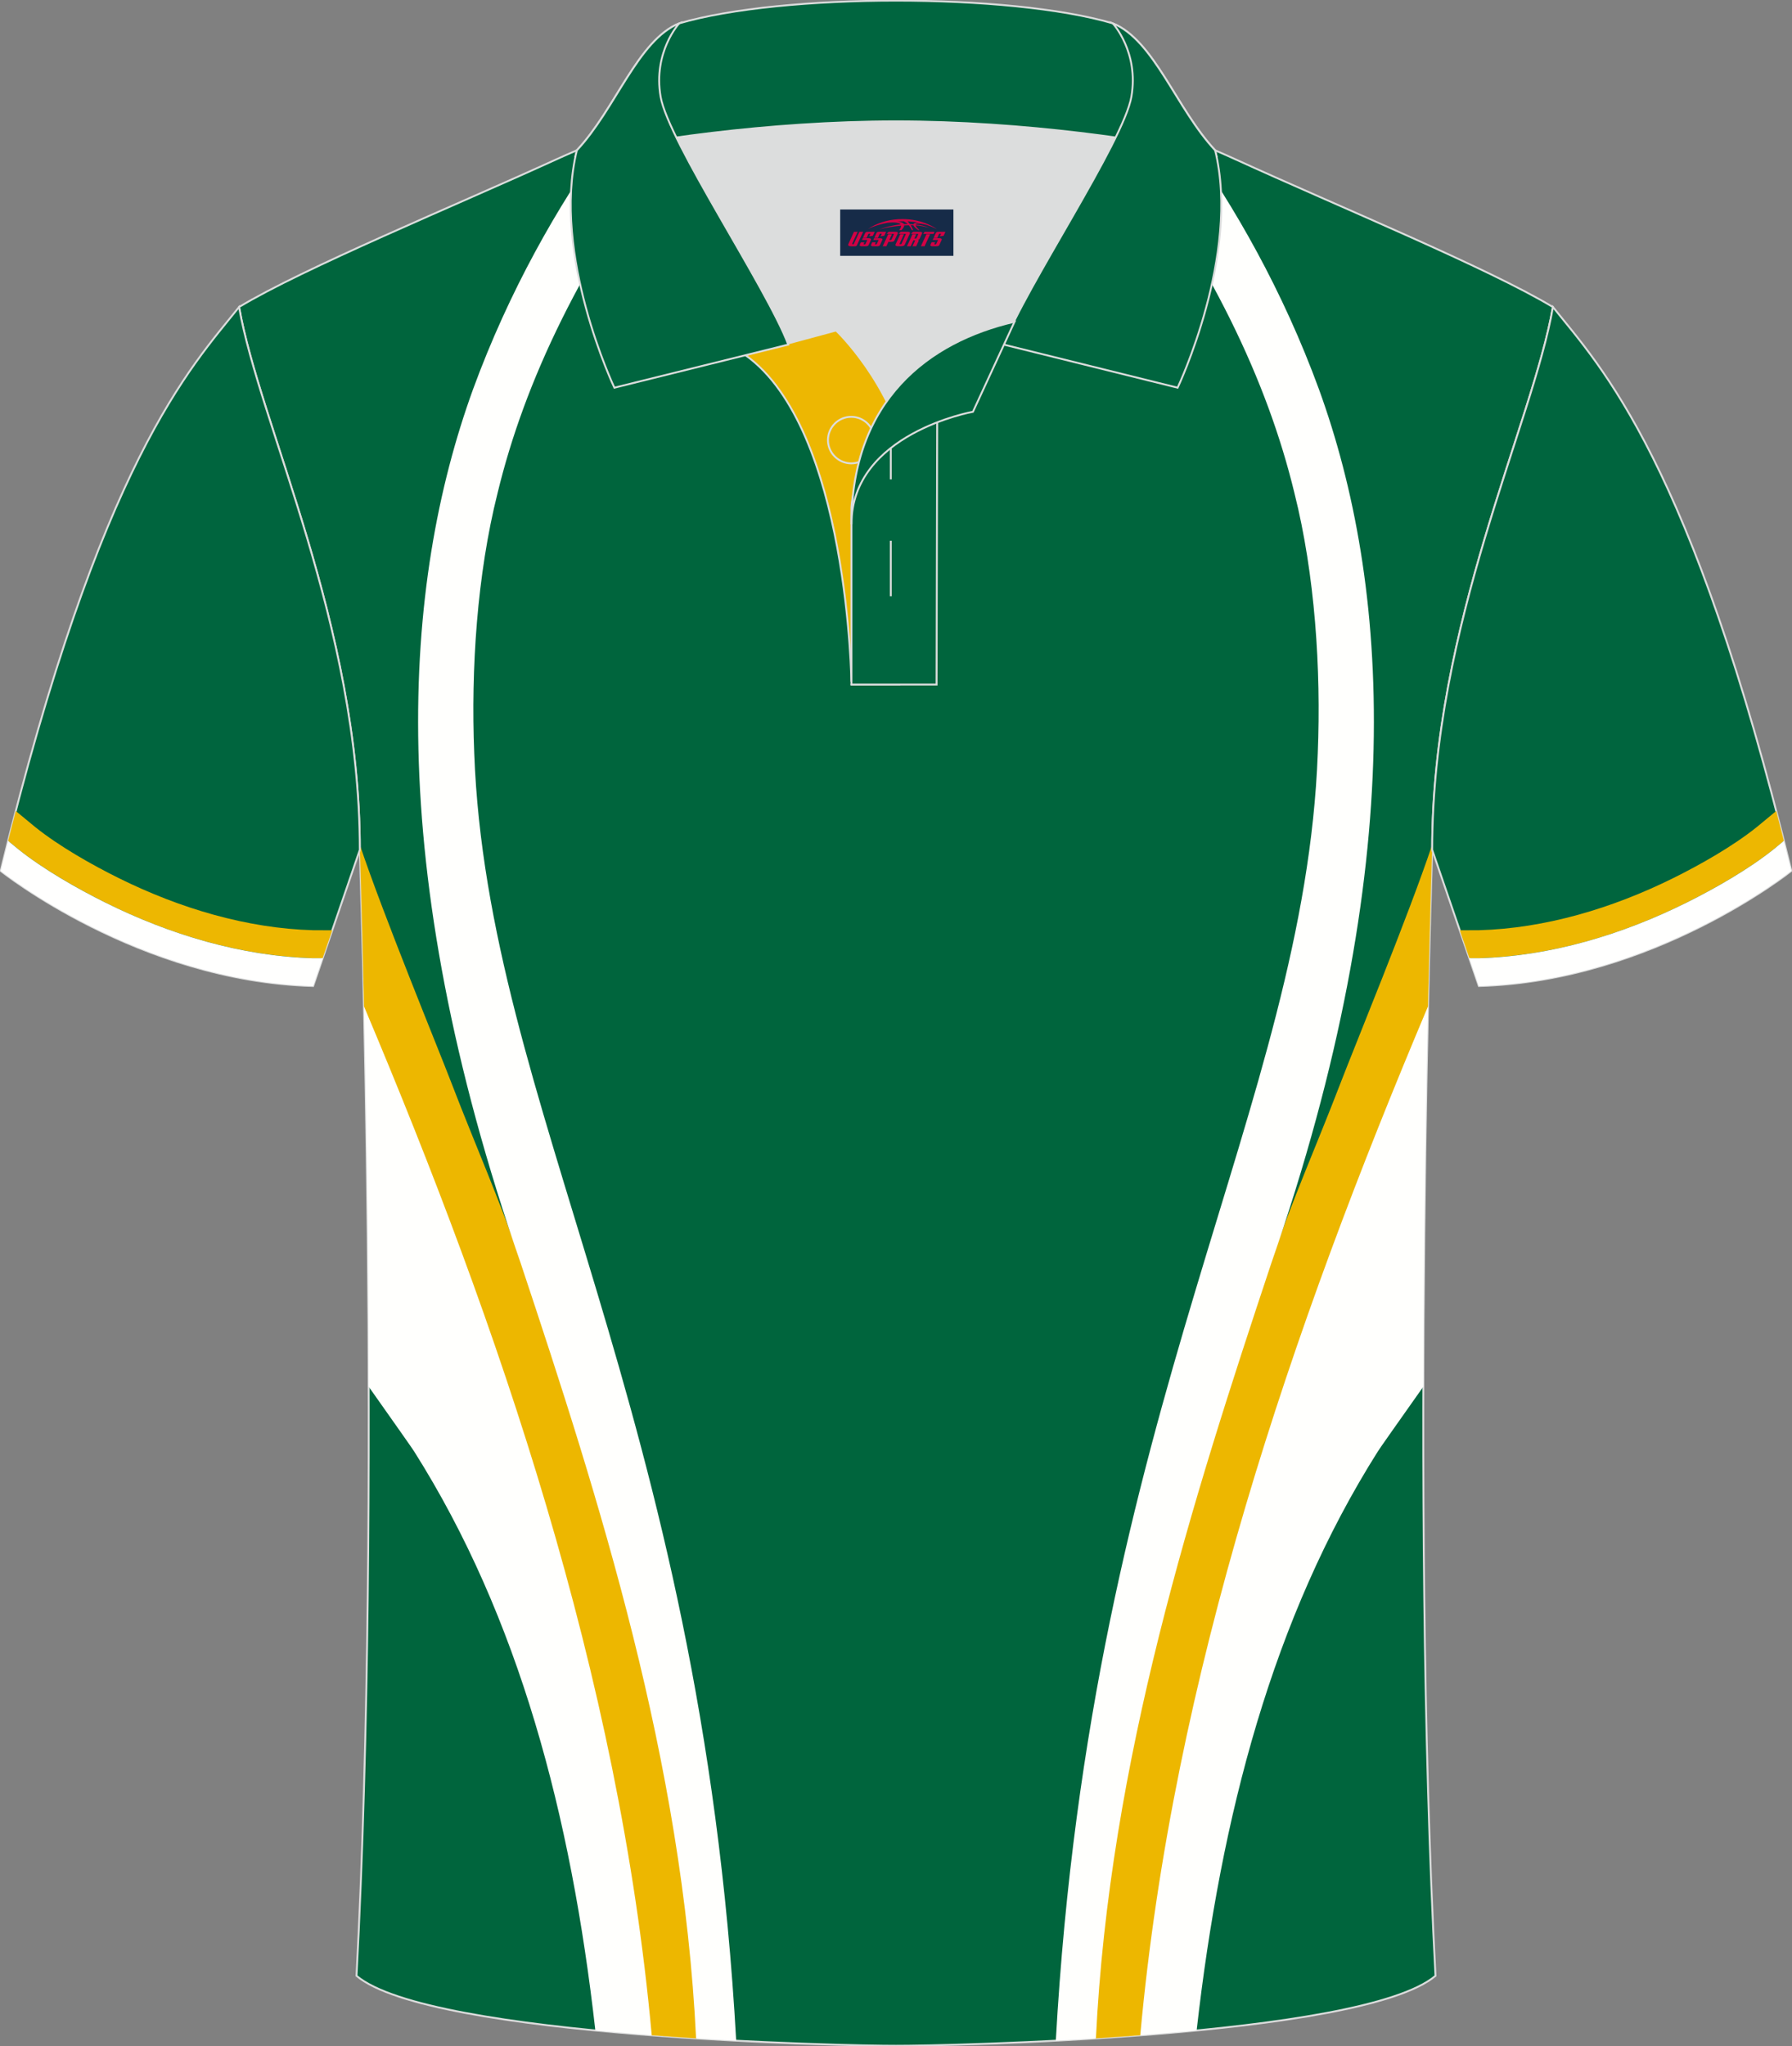 <?xml version="1.0" encoding="utf-8"?>
<!-- Generator: Adobe Illustrator 18.0.0, SVG Export Plug-In . SVG Version: 6.00 Build 0)  -->
<!DOCTYPE svg PUBLIC "-//W3C//DTD SVG 1.1//EN" "http://www.w3.org/Graphics/SVG/1.1/DTD/svg11.dtd">
<svg xmlns:x="http://ns.adobe.com/Extensibility/1.0/" xmlns:i="http://ns.adobe.com/AdobeIllustrator/10.0/" xmlns:graph="http://ns.adobe.com/Graphs/1.0/" xmlns="http://www.w3.org/2000/svg" xmlns:xlink="http://www.w3.org/1999/xlink" xmlns:a="http://ns.adobe.com/AdobeSVGViewerExtensions/3.0/" version="1.1" id="图层_1" x="0px" y="0px" width="379.8px" height="433.5px" viewBox="0 0 379.8 433.5" enable-background="new 0 0 379.8 433.5" xml:space="preserve">
<rect x="0" y="0" width="379.8" height="433.5" fill="#808080" stroke="none"/>
<g>
	
		<path fill-rule="evenodd" clip-rule="evenodd" fill="#00653D" stroke="#DCDDDD" stroke-width="0.4" stroke-miterlimit="22.926" d="   M76.26,180.05c0,0,4.68,137.15-0.7,238.51c15.6,13.15,104.62,14.85,114.34,14.82c9.72,0.03,98.74-1.67,114.34-14.82   c-5.38-101.36-0.7-238.51-0.7-238.51c0-47.79,21.31-90.25,25.59-115c-13.68-8.25-45.44-21.32-67.38-31.34   c-5.84-2.66-10.73-4.57-15.09-5.94L133.1,27.75c-4.32,1.37-9.2,3.29-15.06,5.95C96.1,43.72,64.34,56.79,50.67,65.04   C54.95,89.8,76.26,132.26,76.26,180.05z"/>
	<g>
		<g>
			<path fill-rule="evenodd" clip-rule="evenodd" fill="#FFFFFD" d="M78.14,293.75c5.21,7.37,9.57,13.56,9.64,13.73     c22.21,35.15,33.26,77.08,38.4,122.65c4.78,0.46,9.61,0.86,14.36,1.21c-8.03-68.15-30.96-146.69-56.54-205.06     c-0.28-0.12-3.92-10.45-7-19.15v0C77.49,227.99,78.06,259.06,78.14,293.75z"/>
			<g>
				<path fill-rule="evenodd" clip-rule="evenodd" fill="#EDB700" d="M77.14,213.18c28.73,67.99,54.1,141.87,60.99,217.98      c3.22,0.24,6.41,0.46,9.54,0.66c-2.91-58.73-20.18-114.2-37.15-164.19c-4.6-13.45-9.92-25.39-14.73-37.93      c-3-7.82-14.55-35.86-19.53-50.75l0.01,1.11C76.26,180.05,76.69,192.72,77.14,213.18z"/>
				<path fill-rule="evenodd" clip-rule="evenodd" fill="#FFFFFD" d="M128.43,29.37c-10.17,14.17-20.51,32.16-28.2,53.17      c-14.85,40.98-19.32,100.45,10.14,185.1c16.68,50.07,34.31,105.41,37.16,164.17c2.9,0.18,5.74,0.35,8.5,0.49      c-7.5-134.39-52.75-197.95-55.52-272.73c-0.72-17.89,0.61-37.89,4.95-55.13c5.76-23.78,17.63-48.54,38.36-76.69l-10.73,0      C131.61,28.22,130.06,28.76,128.43,29.37z"/>
			</g>
		</g>
		<g>
			<path fill-rule="evenodd" clip-rule="evenodd" fill="#FFFFFD" d="M301.66,293.75c-5.21,7.37-9.57,13.55-9.64,13.73     c-22.21,35.15-33.26,77.08-38.4,122.65c-4.78,0.46-9.61,0.86-14.36,1.21c8.03-68.15,30.96-146.69,56.54-205.06     c0.28-0.12,3.92-10.45,7-19.15C302.31,227.99,301.74,259.06,301.66,293.75z"/>
			<g>
				<path fill-rule="evenodd" clip-rule="evenodd" fill="#EDB700" d="M302.66,213.18c-28.73,67.99-54.1,141.87-60.99,217.98      c-3.22,0.24-6.41,0.46-9.54,0.66c2.91-58.73,20.18-114.2,37.15-164.19c4.6-13.45,9.92-25.39,14.73-37.93      c3-7.82,14.55-35.85,19.53-50.75l-0.01,1.1C303.54,180.05,303.11,192.72,302.66,213.18z"/>
				<path fill-rule="evenodd" clip-rule="evenodd" fill="#FFFFFD" d="M251.39,29.39c10.17,14.16,20.5,32.15,28.18,53.15      c14.85,40.98,19.32,100.45-10.14,185.1c-16.68,50.07-34.31,105.41-37.16,164.17c-2.9,0.18-5.74,0.35-8.5,0.49      c7.5-134.39,52.75-197.95,55.52-272.73c0.72-17.89-0.61-37.89-4.95-55.13c-5.76-23.78-17.62-48.54-38.35-76.67l10.69,0      C248.17,28.24,249.74,28.78,251.39,29.39z"/>
			</g>
		</g>
	</g>
	
		<path fill-rule="evenodd" clip-rule="evenodd" fill="#00653E" stroke="#DCDDDD" stroke-width="0.4" stroke-miterlimit="22.926" d="   M329.13,65.04c10.24,12.8,29.36,32.42,50.52,119.44c0,0-29.19,23.38-66.21,24.4c0,0-7.16-20.82-9.9-28.84v0   C303.54,132.26,324.85,89.8,329.13,65.04z"/>
	<g>
		<path fill-rule="evenodd" clip-rule="evenodd" fill="#EDB701" d="M354.63,186.02c5.75-2.85,12.58-6.72,17.64-10.76l4.19-3.46    c0.54,2.06,1.08,4.17,1.62,6.32l-2.12,1.75c-5.29,4.23-12.42,8.3-18.43,11.3c-13.7,6.83-28.88,11.38-44.1,11.8l-2.01,0l-2.03-5.9    l4.02-0.01C327.52,196.68,341.77,192.39,354.63,186.02z"/>
		<path fill-rule="evenodd" clip-rule="evenodd" fill="#FFFFFE" d="M357.52,191.18c6.01-2.99,13.15-7.07,18.43-11.3l2.12-1.75    c0.52,2.08,1.05,4.2,1.57,6.36c0,0-29.19,23.38-66.21,24.4l-2.02-5.9l2.01,0C328.64,202.56,343.82,198,357.52,191.18z"/>
	</g>
	
		<path fill-rule="evenodd" clip-rule="evenodd" fill="#00653E" stroke="#DCDDDD" stroke-width="0.4" stroke-miterlimit="22.926" d="   M50.67,65.04C40.43,77.84,21.31,97.46,0.15,184.48c0,0,29.19,23.38,66.21,24.4c0,0,7.16-20.82,9.9-28.84v0   C76.26,132.26,54.95,89.8,50.67,65.04z"/>
	<path fill-rule="evenodd" clip-rule="evenodd" fill="#EDB701" d="M25.17,186.02c-5.75-2.85-12.58-6.72-17.64-10.76l-4.19-3.46   c-0.54,2.06-1.08,4.17-1.62,6.32l2.13,1.75c5.29,4.23,12.42,8.3,18.43,11.3c13.7,6.83,28.88,11.38,44.1,11.8l2.01,0l2.03-5.9   l-4.02-0.01C52.28,196.68,38.03,192.39,25.17,186.02z"/>
	<path fill-rule="evenodd" clip-rule="evenodd" fill="#FFFFFE" d="M22.28,191.18c-6.01-2.99-13.15-7.07-18.43-11.3l-2.13-1.75   c-0.52,2.08-1.05,4.2-1.57,6.36c0,0,29.19,23.38,66.21,24.4l2.02-5.9l-2.01,0C51.16,202.56,35.98,198,22.28,191.18z"/>
	<g>
		<path fill-rule="evenodd" clip-rule="evenodd" fill="#DCDDDD" d="M187.92,85.04c6.44-9.11,16.35-14.37,26.94-16.84    c5.24-10.64,16.08-27.82,21.62-39.15c-26.77-6.51-66.39-6.51-93.16,0c6.42,13.14,20,34.17,23.66,43.71l10.21-2.75    C177.2,70.01,183.2,75.69,187.92,85.04z"/>
		
			<path fill-rule="evenodd" clip-rule="evenodd" fill="#EDB702" stroke="#DCDDDD" stroke-width="0.4" stroke-miterlimit="22.926" d="    M157.94,75.2l19.26-5.19c0,0,11.75,11.1,15.3,27.84c3.55,16.74-1.86,47.18-1.86,47.18h-10.18    C180.46,145.03,179.93,90.78,157.94,75.2z"/>
		
			<path fill-rule="evenodd" clip-rule="evenodd" fill="#00653F" stroke="#DCDDDD" stroke-width="0.4" stroke-miterlimit="22.926" d="    M180.46,107.48v37.54h18.04l0.14-60.77C189.8,87.17,180.96,98.7,180.46,107.48z"/>
		
			<path fill-rule="evenodd" clip-rule="evenodd" fill="#00653F" stroke="#DCDDDD" stroke-width="0.4" stroke-miterlimit="22.926" d="    M121.98,33.04c13.38-3.26,40.91-7.33,67.92-7.33c27,0,54.53,4.07,67.92,7.33l-0.28-1.2c-8.23-8.78-12.93-23.33-21.69-26.89    c-10.94-3.22-28.44-4.82-45.95-4.82c-17.5,0-35.01,1.61-45.95,4.82c-8.77,3.57-13.47,18.11-21.69,26.89L121.98,33.04z"/>
		
			<path fill-rule="evenodd" clip-rule="evenodd" fill="#00653F" stroke="#DCDDDD" stroke-width="0.4" stroke-miterlimit="22.926" d="    M143.95,4.95c0,0-5.58,6.05-3.94,15.54c1.63,9.49,22.57,40.53,27.06,52.51l-36.86,9.13c0,0-13.39-28.22-7.95-50.28    C130.49,23.06,135.19,8.51,143.95,4.95z"/>
		
			<path fill-rule="evenodd" clip-rule="evenodd" fill="#00653F" stroke="#DCDDDD" stroke-width="0.4" stroke-miterlimit="22.926" d="    M235.85,4.95c0,0,5.58,6.05,3.94,15.54c-1.63,9.49-22.57,40.53-27.06,52.51l36.86,9.13c0,0,13.39-28.22,7.95-50.28    C249.32,23.06,244.62,8.51,235.85,4.95z"/>
		<path fill-rule="evenodd" clip-rule="evenodd" fill="none" stroke="#DCDDDD" stroke-width="0.4" stroke-miterlimit="22.926" d="    M180.41,98.16c2.72,0,4.93-2.21,4.93-4.93c0-2.72-2.21-4.93-4.93-4.93c-2.72,0-4.93,2.21-4.93,4.93    C175.48,95.94,177.7,98.16,180.41,98.16z"/>
		
			<line fill-rule="evenodd" clip-rule="evenodd" fill="none" stroke="#DCDDDD" stroke-width="0.4" stroke-miterlimit="22.926" x1="188.8" y1="114.56" x2="188.8" y2="126.31"/>
		
			<line fill-rule="evenodd" clip-rule="evenodd" fill="none" stroke="#DCDDDD" stroke-width="0.4" stroke-miterlimit="22.926" x1="188.8" y1="89.8" x2="188.8" y2="101.55"/>
		
			<path fill-rule="evenodd" clip-rule="evenodd" fill="#00653F" stroke="#DCDDDD" stroke-width="0.4" stroke-miterlimit="22.926" d="    M215.02,68.16l-8.81,19.07c0,0-25.75,4.58-25.75,23.82C180.46,84.88,196.75,72.37,215.02,68.16z"/>
		
	</g>
</g>
<g id="tag_logo">
	<rect y="44.38" fill="#162B48" width="24" height="9.818" x="178.07"/>
	<g>
		<path fill="#D30044" d="M194.03,47.57l0.005-0.011c0.131-0.311,1.085-0.262,2.351,0.071c0.715,0.24,1.44,0.54,2.193,0.9    c-0.218-0.147-0.447-0.289-0.682-0.42l0.011,0.005l-0.011-0.005c-1.478-0.845-3.218-1.418-5.1-1.62    c-1.282-0.115-1.658-0.082-2.411-0.055c-2.449,0.142-4.68,0.905-6.458,2.095c1.26-0.638,2.722-1.075,4.195-1.336    c1.467-0.18,2.476-0.033,2.771,0.344c-1.691,0.175-3.469,0.633-4.555,1.075c1.156-0.338,2.967-0.665,4.647-0.813    c0.016,0.251-0.115,0.567-0.415,0.96h0.475c0.376-0.382,0.584-0.725,0.595-1.004c0.333-0.022,0.66-0.033,0.971-0.033    C192.86,48.01,193.07,48.36,193.27,48.75h0.262c-0.125-0.344-0.295-0.687-0.518-1.036c0.207,0,0.393,0.005,0.567,0.011    c0.104,0.267,0.496,0.66,1.058,1.025h0.245c-0.442-0.365-0.753-0.753-0.835-1.004c1.047,0.065,1.696,0.224,2.885,0.513    C195.85,47.83,195.11,47.66,194.03,47.57z M191.59,47.48c-0.164-0.295-0.655-0.485-1.402-0.551    c0.464-0.033,0.922-0.055,1.364-0.055c0.311,0.147,0.589,0.344,0.84,0.589C192.13,47.46,191.86,47.47,191.59,47.48z M193.57,47.53c-0.224-0.016-0.458-0.027-0.715-0.044c-0.147-0.202-0.311-0.398-0.502-0.6c0.082,0,0.164,0.005,0.24,0.011    c0.72,0.033,1.429,0.125,2.138,0.273C194.06,47.13,193.68,47.29,193.57,47.53z"/>
		<path fill="#D30044" d="M180.99,49.11L179.82,51.66C179.64,52.03,179.91,52.17,180.39,52.17l0.873,0.005    c0.115,0,0.251-0.049,0.327-0.175l1.342-2.891H182.15L180.93,51.74H180.76c-0.147,0-0.185-0.033-0.147-0.125l1.156-2.504H180.99L180.99,49.11z M182.85,50.46h1.271c0.36,0,0.584,0.125,0.442,0.425L184.09,51.92C183.99,52.14,183.72,52.17,183.49,52.17H182.57c-0.267,0-0.442-0.136-0.349-0.333l0.235-0.513h0.742L183.02,51.7C183,51.75,183.04,51.76,183.1,51.76h0.18    c0.082,0,0.125-0.016,0.147-0.071l0.376-0.813c0.011-0.022,0.011-0.044-0.055-0.044H182.68L182.85,50.46L182.85,50.46z M183.67,50.39h-0.78l0.475-1.025c0.098-0.218,0.338-0.256,0.578-0.256H185.39L185,49.95L184.22,50.07l0.262-0.562H184.19c-0.082,0-0.12,0.016-0.147,0.071L183.67,50.39L183.67,50.39z M185.26,50.46L185.09,50.83h1.069c0.06,0,0.06,0.016,0.049,0.044    L185.83,51.69C185.81,51.74,185.77,51.76,185.69,51.76H185.51c-0.055,0-0.104-0.011-0.082-0.06l0.175-0.376H184.86L184.63,51.84C184.53,52.03,184.71,52.17,184.98,52.17h0.916c0.24,0,0.502-0.033,0.605-0.251l0.475-1.031c0.142-0.3-0.082-0.425-0.442-0.425H185.26L185.26,50.46z M186.07,50.39l0.371-0.818c0.022-0.055,0.06-0.071,0.147-0.071h0.295L186.62,50.06l0.791-0.115l0.387-0.845H186.35c-0.24,0-0.48,0.038-0.578,0.256L185.3,50.39L186.07,50.39L186.07,50.39z M188.47,50.85h0.278c0.087,0,0.153-0.022,0.202-0.115    l0.496-1.075c0.033-0.076-0.011-0.12-0.125-0.12H187.92l0.431-0.431h1.522c0.355,0,0.485,0.153,0.393,0.355l-0.676,1.445    c-0.06,0.125-0.175,0.333-0.644,0.327l-0.649-0.005L187.86,52.17H187.08l1.178-2.558h0.785L188.47,50.85L188.47,50.85z     M191.06,51.66c-0.022,0.049-0.06,0.076-0.142,0.076h-0.191c-0.082,0-0.109-0.027-0.082-0.076l0.944-2.051h-0.785l-0.987,2.138    c-0.125,0.273,0.115,0.415,0.453,0.415h0.72c0.327,0,0.649-0.071,0.769-0.322l1.085-2.384c0.093-0.202-0.06-0.355-0.415-0.355    h-1.533l-0.431,0.431h1.38c0.115,0,0.164,0.033,0.131,0.104L191.06,51.66L191.06,51.66z M193.78,50.53h0.278    c0.087,0,0.158-0.022,0.202-0.115l0.344-0.753c0.033-0.076-0.011-0.12-0.125-0.12h-1.402l0.425-0.431h1.527    c0.355,0,0.485,0.153,0.393,0.355l-0.529,1.124c-0.044,0.093-0.147,0.18-0.393,0.18c0.224,0.011,0.256,0.158,0.175,0.327    l-0.496,1.075h-0.785l0.54-1.167c0.022-0.055-0.005-0.087-0.104-0.087h-0.235L193.01,52.17h-0.785l1.178-2.558h0.785L193.78,50.53L193.78,50.53z M196.35,49.62L195.17,52.17h0.785l1.184-2.558H196.35L196.35,49.62z M197.86,49.55l0.202-0.431h-2.1l-0.295,0.431    H197.86L197.86,49.55z M197.84,50.46h1.271c0.36,0,0.584,0.125,0.442,0.425l-0.475,1.031c-0.104,0.218-0.371,0.251-0.605,0.251    h-0.916c-0.267,0-0.442-0.136-0.349-0.333l0.235-0.513h0.742L198.01,51.7c-0.022,0.049,0.022,0.06,0.082,0.06h0.18    c0.082,0,0.125-0.016,0.147-0.071l0.376-0.813c0.011-0.022,0.011-0.044-0.049-0.044h-1.069L197.84,50.46L197.84,50.46z     M198.65,50.39H197.87l0.475-1.025c0.098-0.218,0.338-0.256,0.578-0.256h1.451l-0.387,0.845l-0.791,0.115l0.262-0.562h-0.295    c-0.082,0-0.12,0.016-0.147,0.071L198.65,50.39z"/>
	</g>
</g>
</svg>